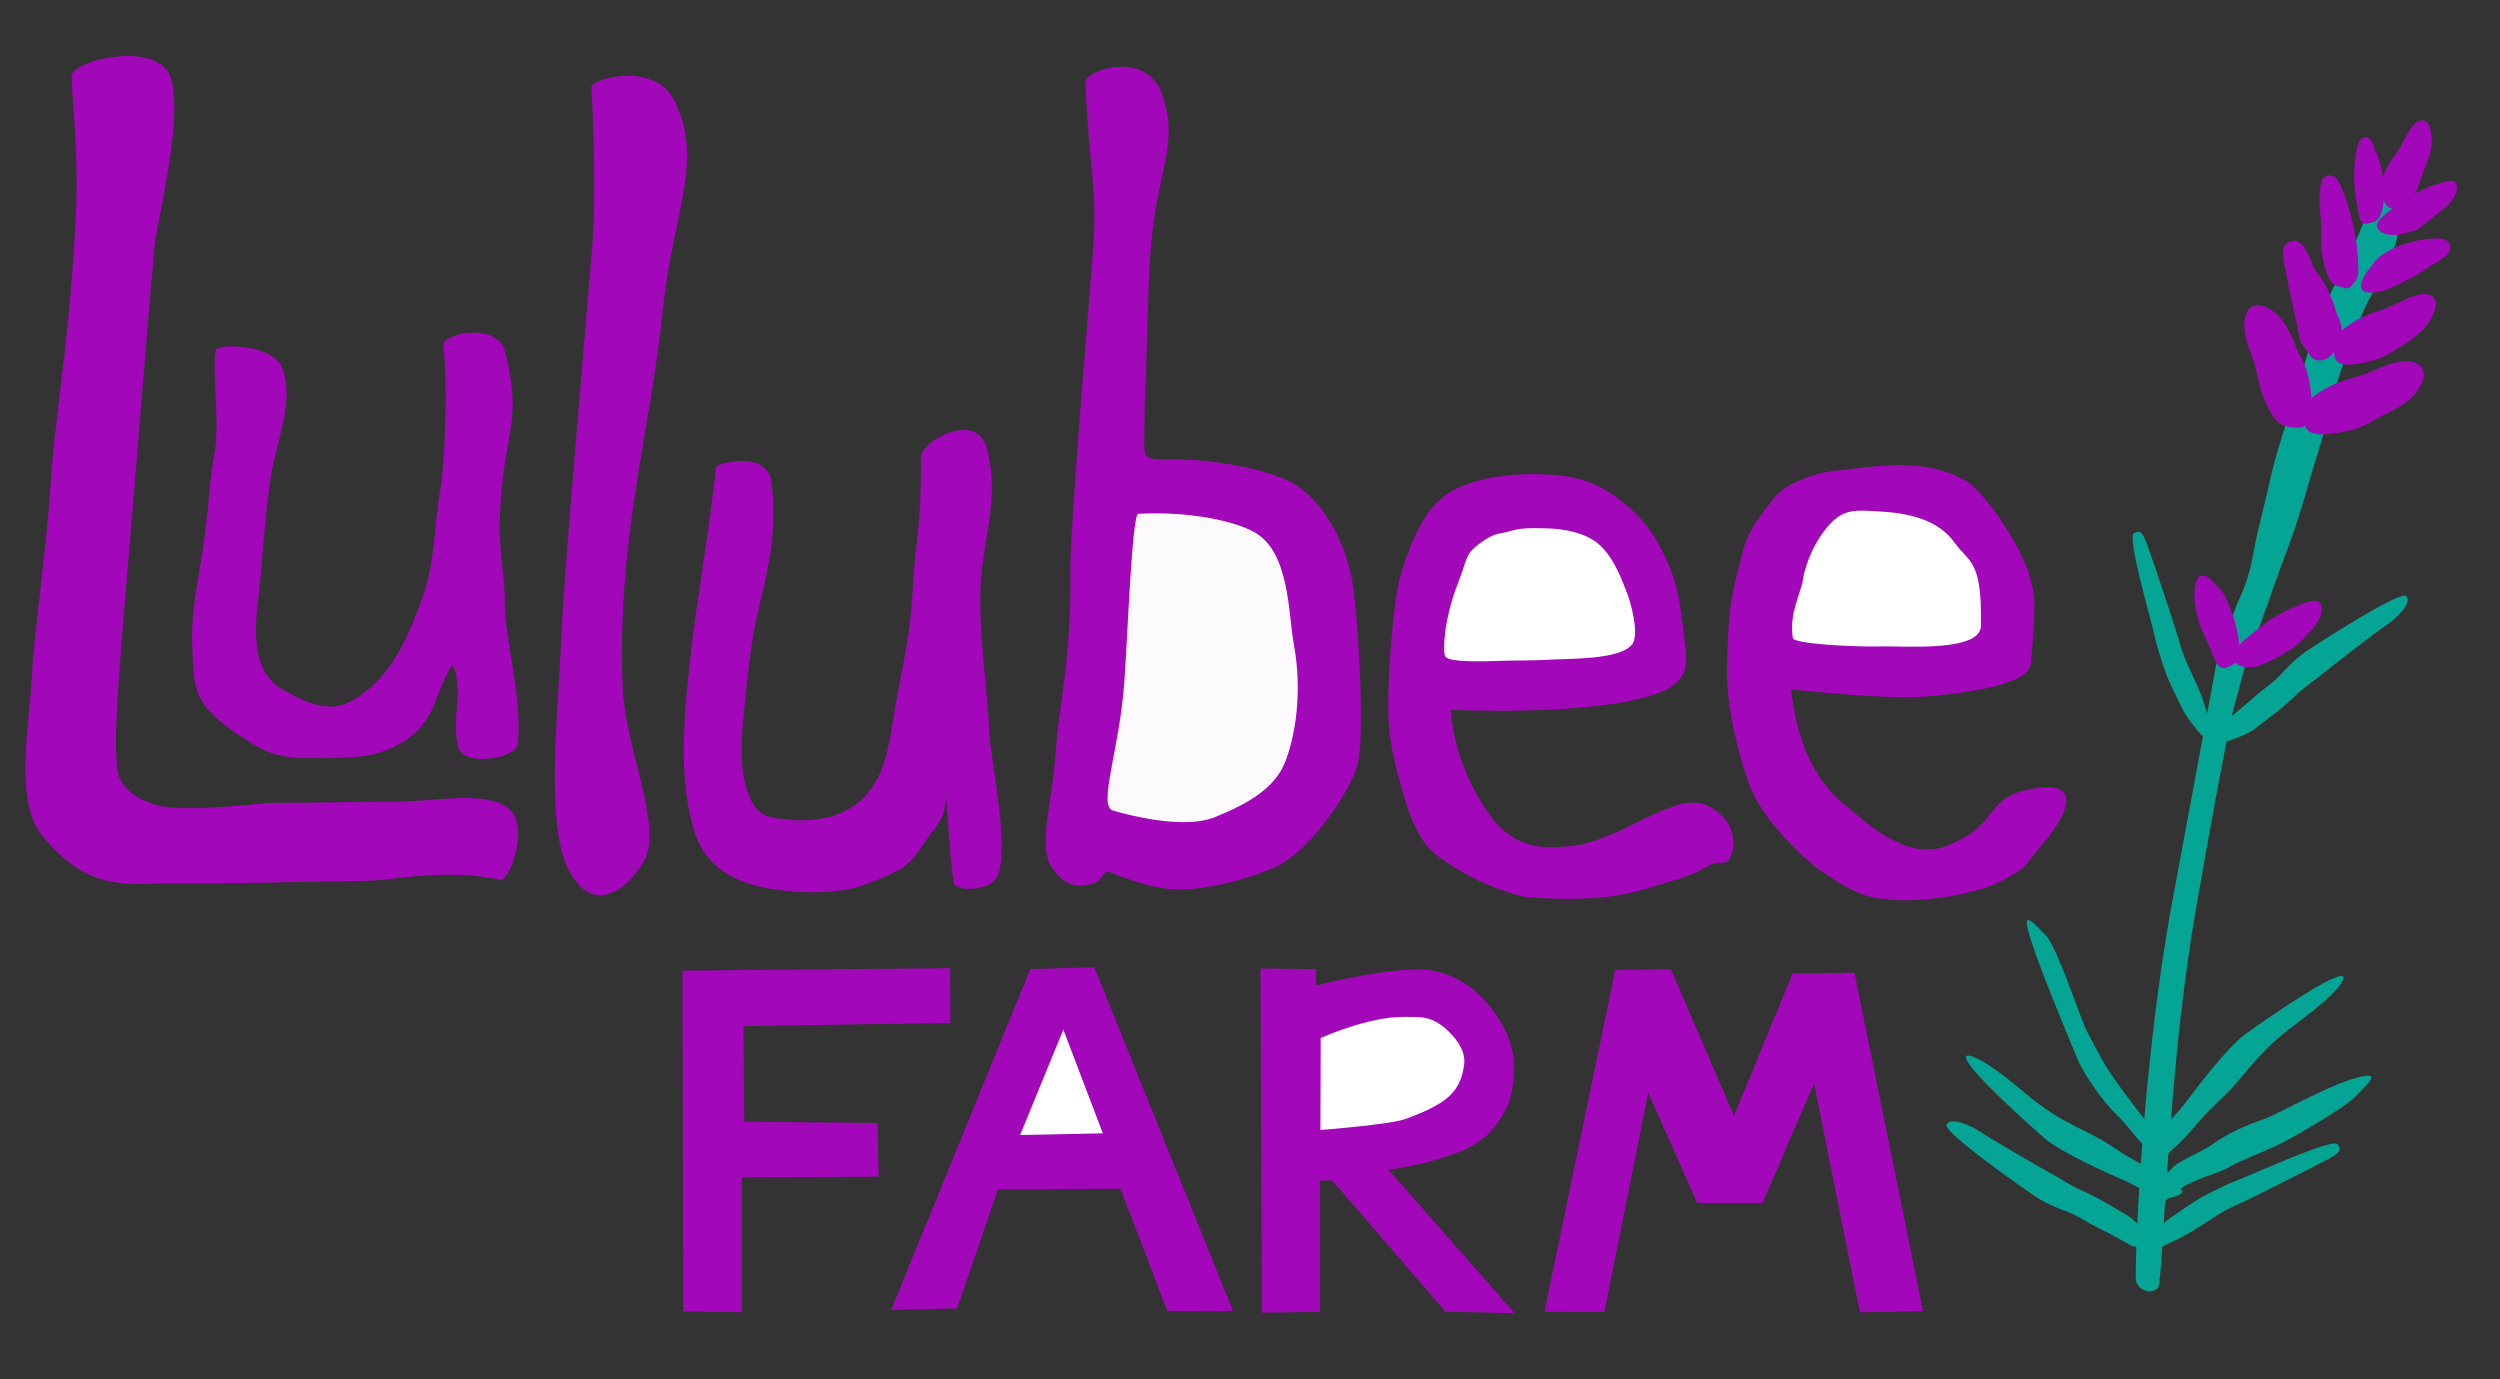 <?xml version="1.0" encoding="UTF-8" standalone="no"?>
<!DOCTYPE svg PUBLIC "-//W3C//DTD SVG 1.1//EN" "http://www.w3.org/Graphics/SVG/1.1/DTD/svg11.dtd">
<!-- Created with Vectornator (http://vectornator.io/) -->
<svg height="100%" stroke-miterlimit="10" style="fill-rule:nonzero;clip-rule:evenodd;stroke-linecap:round;stroke-linejoin:round;" version="1.1" viewBox="0 0 1450 800" width="100%" xml:space="preserve" xmlns="http://www.w3.org/2000/svg" xmlns:vectornator="http://vectornator.io" xmlns:xlink="http://www.w3.org/1999/xlink">
<rect x="0" y="0" width="1450" height="800" fill="#333333" stroke="none"/>
<defs/>
<g id="Layer-1" vectornator:layerName="Layer 1">
<path d="M43.145 140.811C38.564 210.97 31.869 240.232 29.322 281.879C27.396 313.369 19.258 373.033 18.724 389.059C17.874 414.573 7.441 463.811 24.227 484.387C50.804 516.966 72.385 512.473 96.224 512.436C147.122 512.358 152.78 511.778 212.955 510.893C225.198 510.713 259.38 503.401 290.002 510.293C295.606 511.554 308.327 477.717 293.743 467.96C279.835 458.656 251.134 464.871 231.155 464.98C213.798 465.075 174.545 465.637 157.328 465.637C152.306 465.637 112.286 470.908 93.73 467.691C88.81 466.839 80.516 463.532 75.886 459.63C67.724 452.751 68.162 447.463 67.517 439.534C65.795 418.337 72.079 356.279 78.464 276.403C82.645 224.105 88.337 157.019 89.635 142.344C90.645 130.919 108.84 59.22 97.237 41.51C85.958 24.297 41.156 35.4 41.508 44.438C42.345 65.927 46.363 91.512 43.145 140.811Z" fill="#a208ba" fill-rule="nonzero" opacity="1" stroke="none" vectornator:layerName="Curve 8"/>
<path d="M115.836 330.042C111.405 356.604 110.339 363.413 112.396 390.376C113.667 407.024 121.301 415.75 146.057 431.213C162.459 441.457 173.974 439.567 193.148 439.567C199.913 439.567 211.583 439.036 218.166 437.061C224.352 435.205 241.521 430.012 250.228 412.257C252.217 408.2 260.639 385.157 262.369 386.311C264.375 387.648 265.973 396.445 265.277 406.889C264.507 418.442 263.416 422.213 265.762 433.193C268.241 444.794 298.439 440.065 299.96 432.295C303.913 412.093 292.818 367.094 292.818 353.563C292.818 324.388 287.672 321.454 290.968 284.082C294.075 248.861 302.333 241.99 293.024 204.295C288.517 186.047 256.303 193.773 257.1 200.044C259.926 222.269 258.002 270.251 255.252 285.092C251.565 304.991 252.854 326.036 244.087 349.24C238.078 365.146 230.543 385.493 214.016 399.506C197.421 413.577 186.053 413.045 163.009 399.331C142.895 387.361 148.9 355.967 150.5 341.061C151.879 328.214 154.329 290.316 157.689 272.928C161.514 253.129 170.717 231.071 163.621 213.442C157.738 198.826 125.969 199.583 125.188 202.945C122.668 213.794 127.939 244.308 124.197 264.336C120.671 283.205 121.653 295.171 115.836 330.042Z" fill="#a208ba" fill-rule="nonzero" opacity="1" stroke="none" vectornator:layerName="Curve 9"/>
<path d="M548.914 462.277C548.914 462.277 550.865 497.816 553.197 512.134C554.051 517.382 574.8 516.822 578.496 508.341C585.849 491.471 574.386 439.245 573.73 424.406C572.458 395.608 568.069 372.492 568.587 343.676C569.142 312.885 580.231 292.717 572.582 260.707C566.987 237.292 534.036 256.081 534.128 265.124C534.547 306.463 530.998 311.243 529.311 342.622C527.625 374.001 522.759 387.231 517.85 418.475C515.073 436.15 512.201 450.885 501.38 462.138C486.192 477.934 463.633 476.292 454.526 475.135C446.052 474.057 441.329 473.645 436.794 466.379C434.17 462.177 428.639 450.175 430.46 424.998C431.334 412.931 433.18 393.153 435.967 373.986C440.375 343.676 452.129 318.815 447.52 280.116C445.189 260.545 415.407 268.702 415.209 271.112C413.389 293.316 403.243 355.232 400.85 377.368C399.091 393.637 396.918 412.423 396.626 431.179C396.334 449.936 397.924 468.663 403.691 484.816C409.777 501.864 423.935 510.317 440.083 514.089C456.231 517.861 484.241 519.96 503.005 512.578C522.612 504.865 526.34 503.411 535.625 489.624C545.473 475.001 547.261 476.727 548.914 462.277Z" fill="#a208ba" fill-rule="nonzero" opacity="1" stroke="none" vectornator:layerName="Curve 10"/>
<path d="M343.834 138.242C342.208 161.814 327.431 325.218 325.465 371.762C323.697 413.605 316.1 478.276 329.911 504.778C342.698 529.316 361.255 519.01 372.845 500.673C385.553 480.567 362.637 434.519 361.191 399.422C357.593 312.087 377.035 252.612 384.381 179.986C390.006 124.375 408.809 93.01 391.081 58.321C379.155 34.984 342.696 46.169 342.97 50.265C344.35 70.917 345.416 115.303 343.834 138.242Z" fill="#a208ba" fill-rule="nonzero" opacity="1" stroke="none" vectornator:layerName="Curve 11"/>
<path d="M634.152 142.869C632.525 166.093 620.378 306.57 620.802 332.264C621.589 379.88 613.728 413.685 612.677 431.756C610.698 465.801 601.543 490.571 610.059 503.169C619.125 516.58 628.358 513.437 633.006 512.662C639.043 511.655 640.56 504.444 642.454 505.341C646.253 507.14 664.542 514.272 677.745 515.572C701.657 517.927 734.491 505.778 742.064 501.699C761.827 491.053 782.908 458.49 787.08 444.746C791.651 429.686 788.399 366.361 784.859 340.719C781.061 313.198 765.531 287.446 746.854 278.687C732.936 272.159 705.143 266.498 682.854 266.521C664.923 266.54 663.512 266.957 663.652 256.549C664.053 226.585 663.656 243.745 664.362 224.828C666.393 170.425 665.39 156.32 669.427 126.689C673.656 95.653 683.023 80.244 674.041 54.793C664.673 28.246 629.307 41.174 629.541 47.294C631.509 98.642 636.574 108.297 634.152 142.869Z" fill="#a208ba" fill-rule="nonzero" opacity="1" stroke="none" vectornator:layerName="Curve 12"/>
<path d="M841.445 411.692C841.445 411.692 921.64 415.619 959.484 402.797C983.873 394.533 977.974 382.223 975.496 359.098C973.919 344.383 970.523 333.434 967.926 327.821C962.212 315.472 957.559 304.772 942.203 292.034C923.387 276.425 907.653 275.216 889.454 275.005C876.833 274.859 850.538 276.911 836.091 288.906C824.189 298.787 816.646 319.083 812.581 332.752C808.213 347.444 805.798 383.684 805.323 398.966C804.684 419.521 805.267 430.592 813.616 459.638C823.23 493.088 832.942 495.767 842.58 502.429C852.744 509.455 875.412 519.294 885.659 520.298C891.173 520.838 912.788 522.388 932.639 520.129C948.169 518.361 962.371 513.02 968.588 511.271C991.953 504.698 988.955 499.93 1000.19 500.357C1005.26 500.55 1012.29 477.934 990.111 467.148C971.273 457.987 938.305 489.233 909.75 490.776C904.626 491.053 881.29 495.958 865.41 474.469C849.037 452.313 842.923 430.573 841.445 411.692Z" fill="#a208ba" fill-rule="nonzero" opacity="1" stroke="none" vectornator:layerName="Curve 13"/>
<path d="M1038.84 399.821C1038.84 399.821 1091.5 405.659 1114.13 404.143C1140.18 402.397 1176.79 397.053 1177.87 384.963C1181.26 346.587 1180.41 346.004 1176.65 332.463C1173.1 319.652 1153.2 286.814 1140.01 278.911C1116.97 265.098 1088.71 270.344 1062.05 273.346C1052.66 274.404 1035.64 280.477 1029.47 288.195C1010.65 311.719 1012.35 314.468 1006.74 335.981C1002.87 350.813 1002.42 363.999 1001.72 383.066C1001.12 399.168 1003.11 421.91 1014.44 454.615C1021.65 475.457 1047.94 499.729 1056.18 505.11C1072.84 515.983 1078.84 520.699 1098.72 521.984C1116.19 523.114 1146.94 518.809 1162.61 510.058C1176.55 502.276 1172.14 504.497 1184.93 489.283C1201.1 470.055 1206.46 453.067 1180.29 457.263C1149.93 462.128 1161.42 476.955 1130.79 489.99C1107.51 499.896 1086.14 480.5 1069.74 466.7C1049.06 449.297 1041.7 425.229 1038.84 399.821Z" fill="#a208ba" fill-rule="nonzero" opacity="1" stroke="none" vectornator:layerName="Curve 14"/>
<path d="M845.503 338.565C837.613 358.691 836.555 377.94 838.282 380.81C840.484 384.467 863.485 383.494 867.751 383.346C876.751 383.034 892.357 383.086 897.342 382.696C908.161 381.848 939.217 383.081 946.553 373.826C951.316 367.816 945.22 347.871 943.994 344.772C941.062 337.358 936.717 324.376 927.939 316.224C919.588 308.469 905.559 306.635 897.39 306.459C890.058 306.301 882.411 305.848 875.457 308.177C870.931 309.692 867.26 308.192 857.717 315.585C849.485 321.962 851.276 323.842 845.503 338.565Z" fill="#ffffff" fill-rule="nonzero" opacity="1" stroke="none" vectornator:layerName="Curve 15"/>
<path d="M1045.89 335.363C1044.72 343.827 1037.52 355.526 1039.84 370.102C1040.37 373.488 1075.42 375.367 1092.8 374.913C1104.58 374.606 1148.67 378.246 1148.94 363.046C1149.63 323.966 1142.12 326.762 1133.68 314.794C1124.73 302.077 1108.55 297.79 1091.82 296.76C1074.92 295.72 1068.18 294.42 1057.65 308.474C1050.31 318.271 1046.6 330.221 1045.89 335.363Z" fill="#ffffff" fill-rule="nonzero" opacity="1" stroke="none" vectornator:layerName="Curve 16"/>
<path d="M652.12 395.491C649.404 434.507 636.608 467.552 645.472 470.124C666.952 476.354 690.725 479.41 704.026 474.159C725.315 465.755 739.448 456.446 745.166 442.475C751.342 427.384 755.451 401.155 750.514 374.239C747.083 355.538 748.12 320.205 727.571 308.698C716.061 302.253 690.559 296.45 660.192 297.994C656.641 298.174 654.15 366.329 652.12 395.491Z" fill="#ffffff" fill-rule="nonzero" opacity="0.978" stroke="none" vectornator:layerName="Curve 17"/>
<path d="M509.572 682.471L509.002 651.339L431.642 650.612L431.185 595.158L551.294 593.242L551.027 561.543L395.837 562.969L396.261 760.61L430.345 761.068L430.346 682.819L509.572 682.471Z" fill="#a208ba" fill-rule="nonzero" opacity="1" stroke="none" vectornator:layerName="Curve 2"/>
<path d="M597.56 562.046L634.662 561.034L715.155 760.307L677.047 760.408L649.884 689.452L578.838 689.783L555.077 758.868L516.906 759.746L597.56 562.046Z" fill="#a208ba" fill-rule="nonzero" opacity="1" stroke="none" vectornator:layerName="Curve 3"/>
<path d="M591.671 658.312L639.65 657.326L616.74 597.193L591.671 658.312Z" fill="#ffffff" fill-rule="nonzero" opacity="1" stroke="none" vectornator:layerName="Curve 4"/>
<path d="M763.186 571.589C763.186 571.589 812.088 558.918 831.951 563.145C854.255 567.892 866.445 585.405 872.031 595.645C878.63 607.742 878.979 618.15 877.176 631.018C874.888 647.353 862.303 661.528 849.156 667.006C827.162 676.172 805.226 678.36 805.226 678.36L878.463 761.617L838.397 760.797L772.683 684.657L765.568 684.768L765.597 760.917L731.901 761.332L731.081 561.694L763.303 562.123L763.186 571.589Z" fill="#a208ba" fill-rule="nonzero" opacity="1" stroke="none" vectornator:layerName="Curve 5"/>
<path d="M765.997 602.03C765.997 602.03 793.701 589.487 814.807 589.782C823.276 589.9 827.387 589.54 833.331 592.955C836.127 594.561 838.593 596.324 842.174 600.284C846.54 605.113 850.034 610.973 849.205 617.432C847.095 633.868 838.511 640.362 815.457 648.918C806.423 652.271 765.848 655.4 765.848 655.4L765.997 602.03Z" fill="#ffffff" fill-rule="nonzero" opacity="1" stroke="none" vectornator:layerName="Curve 6"/>
<path d="M1005.72 647.202L1039.72 564.641L1075.56 564.175L1115.33 760.415L1078.78 761.155L1052.14 628.343L1022.25 697.716L984.337 697.639L956.007 633.769L930.456 760.984L895.791 760.769L936.846 562.667L969.082 562.095L1005.72 647.202Z" fill="#a208ba" fill-rule="nonzero" opacity="1" stroke="none" vectornator:layerName="Curve 7"/>
<path d="M1298.3 348.479C1302.44 339.891 1305.3 330.629 1306.9 321.25C1309.2 307.755 1313.11 294.608 1315.98 281.232C1320.47 260.296 1327.61 241.43 1333.77 220.908C1339.58 201.544 1344.05 183.383 1354.15 165.453C1362.63 150.414 1368.66 133.817 1375.69 117.906C1377.06 114.802 1378.43 111.699 1379.81 108.606C1381.72 104.325 1383.03 99.731 1385.5 95.706C1385.59 95.55 1387.92 92.115 1388.36 92.187C1389.95 92.45 1392.15 96.66 1392.72 97.618C1395.17 101.689 1397.74 106.286 1399.66 110.538C1402.66 117.205 1392.02 124.542 1391.27 131.481C1388.86 153.61 1376.54 165.108 1368.62 185.58C1362.58 201.193 1354.26 222.865 1350.75 239.291C1347.82 253.031 1342.16 268.733 1338.41 282.333C1333.73 299.278 1328.98 312.717 1322.79 329.062C1319.47 337.826 1310.65 364.218 1306.75 372.736C1302.9 381.119 1297.68 403.698 1295.08 412.522C1293.6 417.557 1283.67 468.557 1272.78 532.369C1256.63 626.99 1254.72 744.002 1251.6 747.053C1247.93 750.633 1240.78 749.046 1238.9 743.099C1237.87 739.839 1241.44 622.741 1259.96 522.715C1273.76 448.168 1286.01 382.788 1286.28 380.291C1286.36 379.571 1291.31 367.918 1292.11 366.055C1293.07 363.836 1295.93 353.387 1298.3 348.479Z" fill="#04a595" fill-rule="nonzero" opacity="1" stroke="none" vectornator:layerName="Curve 18"/>
<path d="M1289.49 419.206C1295.91 414.045 1301.12 409.977 1307.21 404.462C1311.46 400.614 1318.25 396.17 1322.1 391.961C1327.49 386.072 1332.49 381.075 1339.05 376.777C1342.63 374.435 1350.11 369.603 1358.51 364.42C1374.42 354.596 1393.61 343.511 1395.67 345.738C1399.4 349.749 1389.17 359.147 1384.88 362.017C1377.46 366.975 1352.2 386.595 1344.19 393.11C1340.95 395.741 1336.13 398.731 1331.65 403.133C1323.19 411.46 1313.4 418.312 1306.37 423.73C1304.45 425.211 1288.1 432.524 1287.49 430.061C1286.21 424.842 1289.49 419.206 1289.49 419.206Z" fill="#04a595" fill-rule="nonzero" opacity="1" stroke="none" vectornator:layerName="Curve 19"/>
<path d="M1237.08 722.96C1229.88 718.959 1224.15 715.665 1216.75 712.102C1211.58 709.616 1204.9 705.003 1199.56 703.022C1192.07 700.25 1185.56 697.505 1179.1 693.044C1175.58 690.613 1168.29 685.503 1160.32 679.681C1145.23 668.645 1127.73 655.051 1129.01 652.296C1131.32 647.335 1143.89 653.271 1148.16 656.164C1155.55 661.163 1183.24 677.165 1192.3 682.134C1195.95 684.141 1200.54 687.482 1206.3 689.965C1217.2 694.663 1227.24 701.152 1234.91 705.618C1237 706.838 1249.94 719.228 1247.89 720.719C1243.54 723.876 1237.08 722.96 1237.08 722.96Z" fill="#04a595" fill-rule="nonzero" opacity="1" stroke="none" vectornator:layerName="Curve 40"/>
<path d="M1251.28 658.479C1256.93 651.677 1263.37 645.24 1268.68 638.122C1283.64 618.07 1295.76 604.618 1301.89 600.089C1308.94 594.886 1341.21 572.484 1352.83 567.656C1355.53 566.536 1360.79 564.353 1358.84 568.575C1354.36 578.266 1328.55 595.86 1324.34 599.518C1315 607.651 1313.79 608.668 1304.91 618.861C1301.97 622.226 1296.31 629.494 1291.56 634.138C1279.96 645.475 1284.12 640.456 1270.72 655.904C1265.68 661.715 1254.61 672.939 1253.05 670.406C1249.95 665.367 1253.63 653.075 1255.16 650.183" fill="#04a595" fill-rule="nonzero" opacity="1" stroke="none" vectornator:layerName="Curve 33"/>
<path d="M1254.36 696.287C1246.48 692.359 1238.76 687.572 1230.65 684.044C1207.79 674.107 1191.98 665.421 1186.18 660.495C1179.52 654.837 1150.38 628.606 1143.01 618.41C1141.3 616.046 1137.97 611.436 1142.51 612.361C1152.91 614.486 1175.91 635.54 1180.42 638.789C1190.45 646.009 1191.71 646.946 1203.63 653.242C1207.56 655.32 1215.9 659.154 1221.49 662.707C1235.14 671.38 1229.32 668.486 1247.36 677.966C1254.15 681.532 1267.56 689.715 1265.48 691.814C1261.33 695.989 1248.59 695.242 1245.44 694.42" fill="#04a595" fill-rule="nonzero" opacity="1" stroke="none" vectornator:layerName="Curve 38"/>
<path d="M1396.47 114.822C1404.89 109.126 1421.46 103.038 1423.77 105.405C1427.44 109.169 1422.66 116.465 1419.18 119.524C1414.29 123.825 1411.37 125.772 1406.13 129.983C1401.06 134.065 1401.31 133.675 1392.53 135.851C1388.72 136.795 1380.55 136.787 1378.65 131.479C1377.36 127.889 1387.2 121.097 1396.47 114.822Z" fill="#a208ba" fill-rule="nonzero" opacity="1" stroke="none" vectornator:layerName="Curve 30"/>
<path d="M1277.92 406.627C1275.56 399.596 1272.04 392.704 1268.47 384.751C1266.73 380.875 1264.65 375.111 1263.63 370.857C1262.93 367.953 1250.34 329.712 1245.31 315.657C1241.81 305.86 1239.6 308.656 1237.78 309.215C1233.23 310.617 1248.3 361.986 1249.51 368.129C1250.57 373.56 1253.6 383.369 1256.74 391.881C1258.33 396.177 1263.5 406.286 1264.8 409.157C1268.14 416.552 1274.24 423.379 1276.67 426.165C1278.95 428.774 1278.11 421.261 1282.51 421.299L1277.92 406.627Z" fill="#04a595" fill-rule="nonzero" opacity="1" stroke="none" vectornator:layerName="Curve 20"/>
<path d="M1265.24 717.596C1271.85 714.241 1278.16 709.768 1285.51 705.083C1289.1 702.8 1294.5 699.903 1298.56 698.278C1301.33 697.168 1337.35 679.174 1350.53 672.166C1359.71 667.281 1356.63 665.493 1355.81 663.781C1353.76 659.481 1305.12 681.827 1299.21 683.909C1293.99 685.75 1284.73 690.168 1276.76 694.51C1272.74 696.702 1263.49 703.283 1260.83 704.982C1254 709.357 1248.13 716.385 1245.72 719.193C1243.47 721.822 1250.78 719.902 1251.38 724.26L1265.24 717.596Z" fill="#04a595" fill-rule="nonzero" opacity="1" stroke="none" vectornator:layerName="Curve 41"/>
<path d="M1239.09 643.1C1232.35 634.144 1226.08 626.036 1221.02 617.692C1218.81 614.06 1213.13 603.514 1209.61 596.534C1207.22 591.784 1192.93 549.058 1186.87 542.889C1179.47 535.368 1173.52 528.16 1176.29 539.563C1180.11 555.285 1200.62 603.61 1203.78 611.41C1205.7 616.158 1206.47 618.913 1216.29 633.183C1218.89 636.955 1224.9 644.046 1227.24 646.155C1233.94 652.195 1240.91 663.188 1244.26 664.502C1245.97 665.174 1244.95 654.074 1247.98 653.516C1247.98 653.516 1245.83 652.056 1239.09 643.1Z" fill="#04a595" fill-rule="nonzero" opacity="1" stroke="none" vectornator:layerName="Curve 34"/>
<path d="M1263.23 690.494C1272.48 683.273 1285.74 681.463 1294.29 676.141C1298.02 673.825 1316.81 666.346 1323.93 662.719C1328.78 660.25 1359.21 643.045 1365.64 636.432C1373.47 628.37 1380.93 621.941 1369.42 624.436C1353.54 627.874 1322.3 645.463 1314.37 648.628C1309.54 650.554 1296.48 654.162 1281.8 664.609C1277.92 667.371 1262.91 674.072 1260.7 676.639C1254.37 683.991 1243.08 691.358 1241.62 695.138C1240.88 697.07 1252.02 696.575 1252.44 700.098C1252.44 700.098 1253.99 697.715 1263.23 690.494Z" fill="#04a595" fill-rule="nonzero" opacity="1" stroke="none" vectornator:layerName="Curve 39"/>
<path d="M1313.64 361.688C1322.92 354.572 1341.72 346.39 1344.67 348.906C1349.36 352.906 1344.48 361.565 1340.72 365.307C1335.42 370.57 1334.89 372.688 1328.02 377.11C1321.74 381.156 1315.69 383.915 1311.14 385.897C1306.99 387.71 1297.19 387.872 1294.43 381.982C1292.56 377.998 1303.41 369.528 1313.64 361.688Z" fill="#a208ba" fill-rule="nonzero" opacity="1" stroke="none" vectornator:layerName="Curve 29"/>
<path d="M1404.57 139.087C1408.92 138.548 1420.12 136.255 1421.14 142.719C1422.08 148.678 1410.44 153.552 1408.58 154.868C1400.32 160.689 1398.63 161.07 1389.72 165.621C1386.71 167.16 1379.67 170.084 1374.17 169.73C1366.25 169.22 1369.54 161.898 1373.7 156.461C1379.32 149.117 1379.38 149.117 1385.19 145.595C1390.99 142.074 1401.47 139.471 1404.57 139.087Z" fill="#a208ba" fill-rule="nonzero" opacity="1" stroke="none" vectornator:layerName="Curve 22"/>
<path d="M1381.41 179.736C1389.44 177.091 1394.74 172.826 1402.2 171.049C1411.69 168.79 1417.33 174.166 1408.18 187.689C1403.15 195.125 1394.25 199.616 1391.44 201.522C1383.51 206.895 1379.58 208.451 1370.71 210.347C1362.66 212.067 1353.81 213.237 1353.73 204.482C1353.65 196.15 1356.38 193.244 1358.67 191.374C1367.1 184.504 1373.39 182.38 1381.41 179.736Z" fill="#a208ba" fill-rule="nonzero" opacity="1" stroke="none" vectornator:layerName="Curve 23"/>
<path d="M1367.28 218.454C1376.36 215.933 1382.28 211.551 1390.74 209.942C1401.5 207.896 1411.8 213.027 1401.74 227.234C1396.2 235.047 1382.44 240.425 1379.29 242.365C1370.39 247.833 1365.95 249.35 1355.89 251.029C1346.76 252.552 1336.7 253.449 1336.38 244.003C1336.06 235.014 1339.1 231.991 1341.66 230.069C1351.09 223.007 1358.2 220.976 1367.28 218.454Z" fill="#a208ba" fill-rule="nonzero" opacity="1" stroke="none" vectornator:layerName="Curve 36"/>
<path d="M1308.77 215.528C1306.86 206.298 1302.89 200.095 1301.85 191.545C1300.53 180.679 1306.34 170.74 1319.84 181.738C1327.26 187.786 1331.71 201.872 1333.43 205.152C1338.29 214.397 1339.51 218.921 1340.51 229.078C1341.41 238.288 1341.64 248.381 1332.19 248.075C1323.2 247.783 1320.39 244.555 1318.64 241.865C1312.23 231.985 1310.68 224.758 1308.77 215.528Z" fill="#a208ba" fill-rule="nonzero" opacity="1" stroke="none" vectornator:layerName="Curve 37"/>
<path d="M1390.2 88.312C1394.1 82.899 1395.6 77.568 1399.51 73.01C1404.49 67.219 1410.32 68.467 1410.35 81.975C1410.37 89.403 1406.71 96.494 1405.76 99.075C1403.08 106.352 1402.56 110.514 1397.81 115.781C1393.5 120.557 1387.19 123.973 1383.41 117.896C1379.81 112.112 1380.28 108.87 1380.92 106.544C1383.27 98.001 1386.3 93.726 1390.2 88.312Z" fill="#a208ba" fill-rule="nonzero" opacity="1" stroke="none" vectornator:layerName="Curve 27"/>
<path d="M1381.69 100.553C1380.86 96.534 1380.73 95.06 1379.35 91.338C1378.87 90.028 1378.23 88.781 1377.69 87.493C1377.01 85.876 1375.8 81.116 1374 80.101C1367.71 76.544 1366.4 89.218 1366 92.558C1364.9 101.702 1365.45 110.833 1367.32 119.835C1368.27 124.44 1367.73 131.149 1374.06 129.461C1375.51 129.076 1377.1 128.855 1378.28 127.927C1383.97 123.451 1383.18 107.749 1381.69 100.553Z" fill="#a208ba" fill-rule="nonzero" opacity="1" stroke="none" vectornator:layerName="Curve 24"/>
<path d="M1293.66 353.081C1291.83 348.772 1291.34 347.157 1289 343.288C1288.17 341.927 1281.58 334.95 1279.43 334.181C1271.91 331.484 1272.61 345.805 1272.97 349.605C1273.97 360.011 1278.08 367.02 1282.19 376.672C1284.3 381.609 1286.09 389.964 1292.42 386.811C1293.86 386.091 1295.5 385.525 1296.53 384.254C1301.52 378.123 1296.95 360.796 1293.66 353.081Z" fill="#a208ba" fill-rule="nonzero" opacity="1" stroke="none" vectornator:layerName="Curve 28"/>
<path d="M1367.53 149.743C1366.99 133.984 1360.58 112.556 1356.24 104.998C1353.35 99.955 1347.12 101.354 1346.28 105.701C1344.83 113.162 1345.22 118.263 1346.06 126.783C1347.02 136.427 1345.13 140.975 1347.41 150.847C1349.1 158.162 1351.36 165.531 1355.9 165.954C1359.32 166.272 1361.01 168.958 1363.82 165.826C1368.9 160.143 1367.85 158.955 1367.53 149.743Z" fill="#a208ba" fill-rule="nonzero" opacity="1" stroke="none" vectornator:layerName="Curve 25"/>
<path d="M1354.99 180.976C1352.36 172.103 1349.41 165.188 1343.57 157.577C1339.37 152.105 1339.89 146.099 1334.53 141.484C1333.8 140.858 1331.93 138.039 1326.96 140.647C1321.62 143.445 1325.44 155.024 1325.81 157.461C1327.61 169.354 1331.8 183.986 1333.6 195.878C1334.04 198.801 1338.06 203.079 1339.52 205.768C1342.05 210.432 1348.41 209.767 1351.96 206.262C1353.83 204.422 1354.93 202.032 1355.77 199.704C1356.96 196.387 1358.56 192.879 1357.99 189.496C1357.31 185.435 1355.37 182.251 1354.99 180.976Z" fill="#a208ba" fill-rule="nonzero" opacity="1" stroke="none" vectornator:layerName="Curve 26"/>
</g>
</svg>
